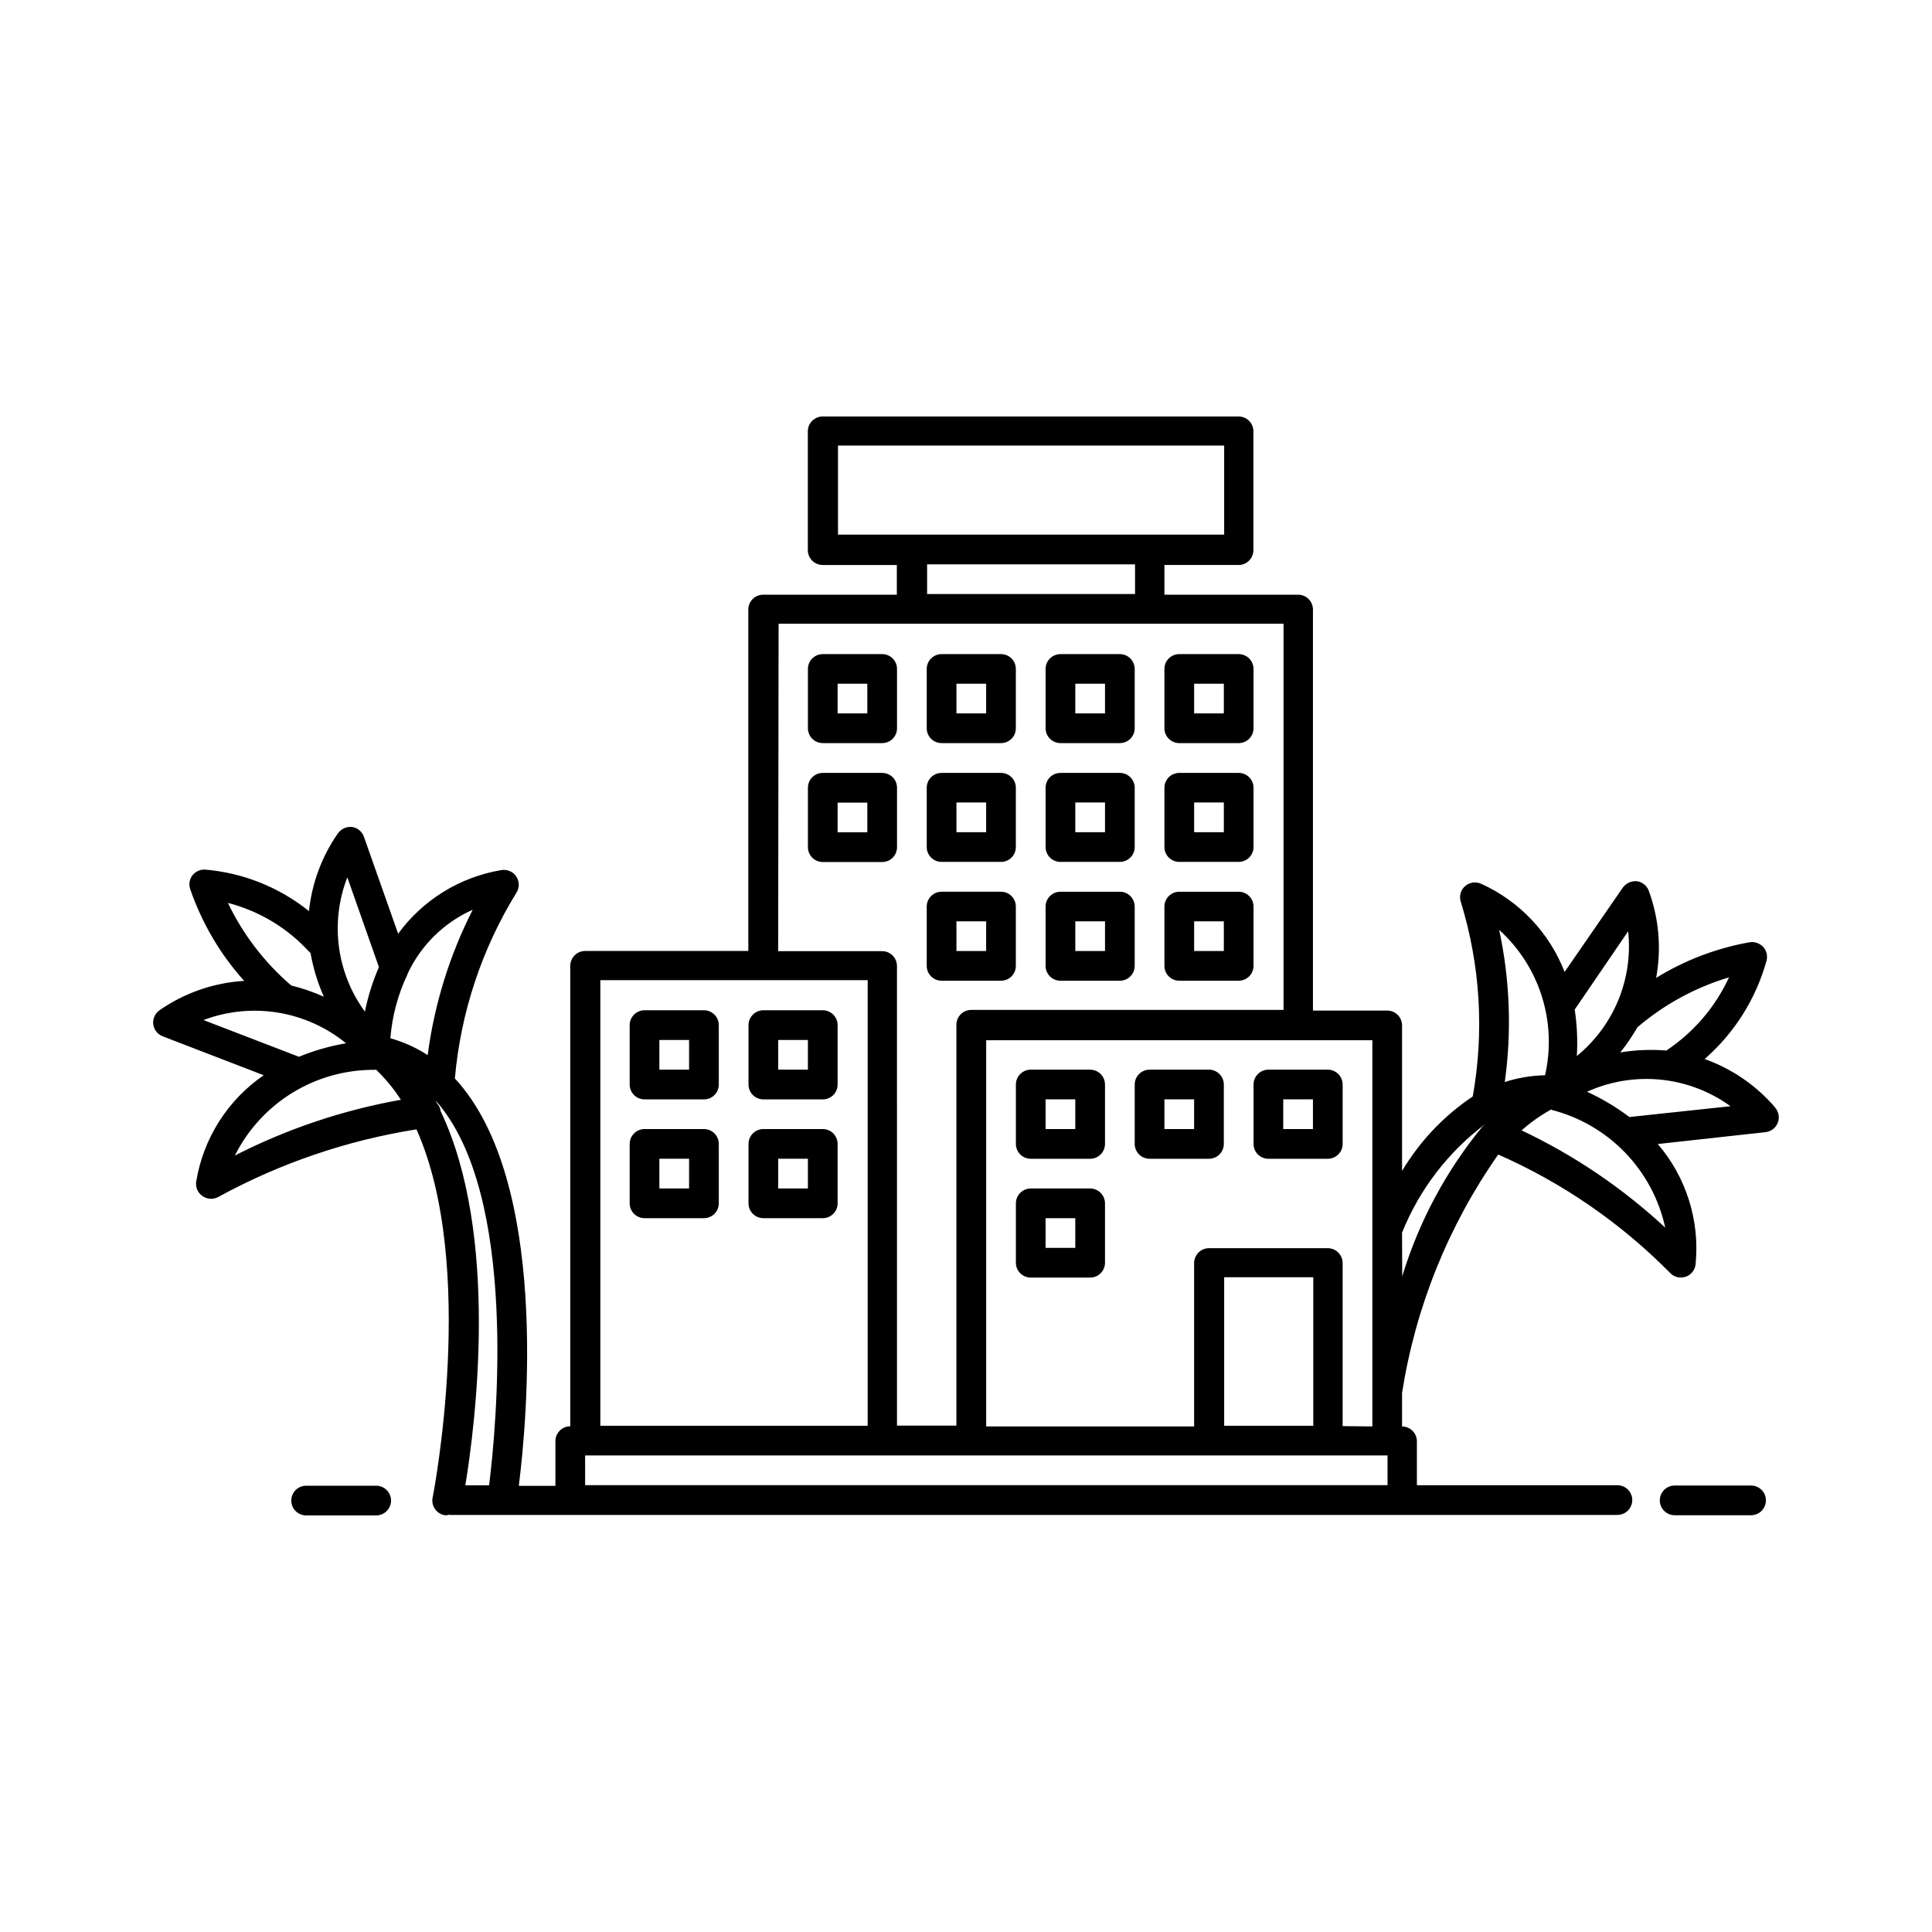 <?xml version="1.0" encoding="UTF-8"?>
<!-- Uploaded to: ICON Repo, www.iconrepo.com, Generator: ICON Repo Mixer Tools -->
<svg fill="#000000" width="800px" height="800px" version="1.1" viewBox="144 144 512 512" xmlns="http://www.w3.org/2000/svg">
 <g>
  <path d="m330.55 411.73h-15.742c-2.172 0.012-3.93 1.766-3.938 3.938v15.742c0 1.047 0.414 2.047 1.152 2.785 0.738 0.738 1.738 1.152 2.785 1.152h15.742c1.047 0.004 2.051-0.41 2.789-1.148 0.738-0.738 1.152-1.742 1.148-2.789v-15.664c0.02-1.059-0.387-2.078-1.125-2.832-0.742-0.758-1.754-1.184-2.812-1.184zm-3.938 15.742h-7.871v-7.871h7.871z"/>
  <path d="m362.04 411.73h-15.742c-2.172 0.012-3.93 1.766-3.938 3.938v15.742c0 1.047 0.414 2.047 1.152 2.785 0.738 0.738 1.738 1.152 2.785 1.152h15.742c1.047 0.004 2.051-0.41 2.789-1.148 0.738-0.738 1.152-1.742 1.148-2.789v-15.664c0.02-1.059-0.387-2.078-1.125-2.832-0.742-0.758-1.754-1.184-2.812-1.184zm-3.938 15.742h-7.871v-7.871h7.871z"/>
  <path d="m330.55 443.21h-15.742c-2.172 0.008-3.93 1.766-3.938 3.938v15.742c0 1.047 0.414 2.047 1.152 2.785 0.738 0.738 1.738 1.152 2.785 1.152h15.742c1.047 0.004 2.051-0.41 2.789-1.148 0.738-0.738 1.152-1.742 1.148-2.789v-15.664c0.02-1.059-0.387-2.078-1.125-2.836-0.742-0.754-1.754-1.18-2.812-1.18zm-3.938 15.742h-7.871v-7.871h7.871z"/>
  <path d="m362.04 443.21h-15.742c-2.172 0.008-3.93 1.766-3.938 3.938v15.742c0 1.047 0.414 2.047 1.152 2.785 0.738 0.738 1.738 1.152 2.785 1.152h15.742c1.047 0.004 2.051-0.41 2.789-1.148 0.738-0.738 1.152-1.742 1.148-2.789v-15.664c0.02-1.059-0.387-2.078-1.125-2.836-0.742-0.754-1.754-1.18-2.812-1.18zm-3.938 15.742h-7.871v-7.871h7.871z"/>
  <path d="m393.53 340.93h15.746c1.043 0.004 2.047-0.406 2.785-1.148 0.738-0.738 1.152-1.742 1.148-2.785v-15.715c0.004-1.043-0.41-2.047-1.148-2.785-0.738-0.742-1.742-1.152-2.785-1.148h-15.746c-2.172 0-3.938 1.762-3.938 3.934v15.746c0.02 2.16 1.777 3.902 3.938 3.902zm3.938-15.742h7.871v7.871h-7.871z"/>
  <path d="m425.03 340.93h15.746c1.043 0 2.043-0.414 2.781-1.152 0.738-0.738 1.152-1.738 1.152-2.781v-15.715c0-1.043-0.414-2.043-1.152-2.781-0.738-0.738-1.738-1.152-2.781-1.152h-15.746c-2.172 0-3.938 1.762-3.938 3.934v15.746c0.02 2.16 1.777 3.902 3.938 3.902zm3.938-15.742h7.871v7.871h-7.871z"/>
  <path d="m456.52 340.93h15.746c1.043 0 2.043-0.414 2.781-1.152 0.738-0.738 1.152-1.738 1.152-2.781v-15.715c0-1.043-0.414-2.043-1.152-2.781-0.738-0.738-1.738-1.152-2.781-1.152h-15.746c-2.172 0-3.938 1.762-3.938 3.934v15.746c0.02 2.16 1.777 3.902 3.938 3.902zm3.938-15.742h7.871v7.871h-7.871z"/>
  <path d="m362.04 340.93h15.746c1.043 0.004 2.047-0.406 2.785-1.148 0.738-0.738 1.152-1.742 1.148-2.785v-15.715c0.004-1.043-0.41-2.047-1.148-2.785-0.738-0.742-1.742-1.152-2.785-1.148h-15.746c-2.172 0-3.934 1.762-3.934 3.934v15.746c0.016 2.16 1.773 3.902 3.934 3.902zm3.938-15.742h7.871v7.871h-7.871z"/>
  <path d="m393.53 372.41h15.746c1.043 0.004 2.047-0.41 2.785-1.148 0.738-0.738 1.152-1.742 1.148-2.785v-15.715c0.004-1.043-0.41-2.047-1.148-2.785-0.738-0.742-1.742-1.156-2.785-1.148h-15.746c-2.172 0-3.938 1.762-3.938 3.934v15.746c0.02 2.16 1.777 3.902 3.938 3.902zm3.938-15.742h7.871v7.871h-7.871z"/>
  <path d="m425.03 372.41h15.746c1.043 0 2.043-0.414 2.781-1.152 0.738-0.738 1.152-1.738 1.152-2.781v-15.715c0-1.043-0.414-2.043-1.152-2.781-0.738-0.738-1.738-1.152-2.781-1.152h-15.746c-2.172 0-3.938 1.762-3.938 3.934v15.746c0.02 2.16 1.777 3.902 3.938 3.902zm3.938-15.742h7.871v7.871h-7.871z"/>
  <path d="m456.52 372.41h15.746c1.043 0 2.043-0.414 2.781-1.152s1.152-1.738 1.152-2.781v-15.715c0-1.043-0.414-2.043-1.152-2.781s-1.738-1.152-2.781-1.152h-15.746c-2.172 0-3.938 1.762-3.938 3.934v15.746c0.02 2.16 1.777 3.902 3.938 3.902zm3.938-15.742h7.871v7.871h-7.871z"/>
  <path d="m381.72 368.51v-15.746c0.004-1.043-0.41-2.047-1.148-2.785-0.738-0.742-1.742-1.156-2.785-1.148h-15.746c-2.172 0-3.934 1.762-3.934 3.934v15.746c0 1.043 0.414 2.043 1.152 2.781 0.738 0.738 1.738 1.152 2.781 1.152h15.746c1.043 0.004 2.047-0.406 2.785-1.148 0.738-0.738 1.152-1.742 1.148-2.785zm-7.871-3.938h-7.871v-7.871h7.871z"/>
  <path d="m464.39 427.47h-15.742c-2.172 0.008-3.93 1.766-3.938 3.934v15.746c0 1.043 0.414 2.043 1.152 2.781 0.738 0.738 1.742 1.156 2.785 1.156h15.742c1.047 0 2.047-0.418 2.785-1.156 0.738-0.738 1.152-1.738 1.152-2.781v-15.664c0.016-1.059-0.391-2.078-1.129-2.832-0.742-0.754-1.75-1.18-2.809-1.184zm-3.938 15.742h-7.871v-7.871h7.871z"/>
  <path d="m495.88 427.47h-15.742c-2.172 0.008-3.93 1.766-3.938 3.934v15.746c0 1.043 0.414 2.043 1.152 2.781 0.738 0.738 1.742 1.156 2.785 1.156h15.742c1.043 0 2.047-0.418 2.785-1.156 0.738-0.738 1.152-1.738 1.152-2.781v-15.664c0.016-1.059-0.391-2.078-1.129-2.832-0.742-0.754-1.75-1.18-2.809-1.184zm-3.938 15.742h-7.871v-7.871h7.871z"/>
  <path d="m432.9 427.47h-15.742c-2.172 0.008-3.93 1.766-3.938 3.934v15.746c0 1.043 0.414 2.043 1.152 2.781 0.738 0.738 1.742 1.156 2.785 1.156h15.742c1.047 0 2.047-0.418 2.785-1.156 0.738-0.738 1.152-1.738 1.152-2.781v-15.664c0.016-1.059-0.391-2.078-1.129-2.832-0.742-0.754-1.75-1.18-2.809-1.184zm-3.938 15.742h-7.871v-7.871h7.871z"/>
  <path d="m432.9 458.96h-15.742c-2.172 0.008-3.93 1.766-3.938 3.934v15.746c0 1.043 0.414 2.043 1.152 2.781s1.742 1.152 2.785 1.152h15.742c1.047 0 2.047-0.414 2.785-1.152s1.152-1.738 1.152-2.781v-15.664c0.016-1.059-0.391-2.078-1.129-2.832-0.742-0.754-1.75-1.18-2.809-1.184zm-3.938 15.742h-7.871v-7.871h7.871z"/>
  <path d="m393.53 403.9h15.746c1.043 0.004 2.047-0.41 2.785-1.148 0.738-0.738 1.152-1.742 1.148-2.785v-15.715c0.004-1.043-0.41-2.047-1.148-2.789-0.738-0.738-1.742-1.152-2.785-1.145h-15.746c-2.172 0-3.938 1.762-3.938 3.934v15.746c0.02 2.16 1.777 3.902 3.938 3.902zm3.938-15.742h7.871v7.871h-7.871z"/>
  <path d="m425.03 403.9h15.746c1.043 0 2.043-0.414 2.781-1.152 0.738-0.738 1.152-1.738 1.152-2.781v-15.715c0-1.043-0.414-2.043-1.152-2.781-0.738-0.738-1.738-1.152-2.781-1.152h-15.746c-2.172 0-3.938 1.762-3.938 3.934v15.746c0.02 2.16 1.777 3.902 3.938 3.902zm3.938-15.742h7.871v7.871h-7.871z"/>
  <path d="m456.52 403.9h15.746c1.043 0 2.043-0.414 2.781-1.152s1.152-1.738 1.152-2.781v-15.715c0-1.043-0.414-2.043-1.152-2.781-0.738-0.738-1.738-1.152-2.781-1.152h-15.746c-2.172 0-3.938 1.762-3.938 3.934v15.746c0.02 2.16 1.777 3.902 3.938 3.902zm3.938-15.742h7.871v7.871h-7.871z"/>
  <path d="m608.05 537.68h-20.246c-2.172 0-3.934 1.762-3.934 3.938 0 2.172 1.762 3.934 3.934 3.934h20.246c2.176 0 3.938-1.762 3.938-3.934 0-2.176-1.762-3.938-3.938-3.938z"/>
  <path d="m243.69 537.73h-18.562c-2.172 0-3.934 1.762-3.934 3.938 0 2.172 1.762 3.934 3.934 3.934h18.562c2.176 0 3.938-1.762 3.938-3.934 0-2.176-1.762-3.938-3.938-3.938z"/>
  <path d="m614.48 437.55c-5.008-5.863-11.469-10.312-18.734-12.895 7.945-6.93 13.672-16.055 16.449-26.227 0.27-1.273-0.098-2.598-0.992-3.543-0.91-0.938-2.219-1.379-3.508-1.184-8.789 1.559-17.203 4.762-24.797 9.449 1.422-7.699 0.758-15.633-1.922-22.988-0.473-1.398-1.688-2.414-3.148-2.629-1.465-0.141-2.894 0.5-3.762 1.684l-15.43 22.359c-4.016-10.359-11.93-18.734-22.043-23.332-1.43-0.684-3.129-0.453-4.328 0.582-1.199 1.055-1.641 2.727-1.121 4.234 5.141 16.676 6.219 34.336 3.152 51.516-7.637 5.106-14.035 11.852-18.738 19.742v-38.574c0-1.043-0.414-2.043-1.152-2.781-0.738-0.738-1.738-1.156-2.781-1.156h-19.68v-106.27c0-1.043-0.418-2.047-1.156-2.785-0.734-0.738-1.738-1.152-2.781-1.152h-35.426v-7.871h19.648c1.047 0 2.047-0.414 2.785-1.152s1.152-1.738 1.152-2.785v-31.488c0-1.043-0.414-2.043-1.152-2.781s-1.738-1.152-2.785-1.152h-110.21c-2.172 0-3.938 1.762-3.938 3.934v31.488c0 1.047 0.418 2.047 1.156 2.785 0.738 0.738 1.738 1.152 2.781 1.152h19.648v7.871h-35.426 0.004c-2.176 0-3.938 1.762-3.938 3.938v90.48h-43.25c-2.168 0.008-3.926 1.766-3.934 3.938v122.02c-2.172 0.008-3.93 1.766-3.938 3.934v11.855h-9.699c2.203-17.414 8.078-80.926-16.941-107.97 1.535-17.43 7.109-34.266 16.281-49.168 0.875-1.324 0.867-3.043-0.016-4.359-0.887-1.32-2.473-1.977-4.031-1.672-10.938 1.844-20.727 7.891-27.27 16.848l-9.07-25.695h0.004c-0.488-1.383-1.699-2.383-3.148-2.598-1.473-0.145-2.91 0.508-3.766 1.719-4.246 6.106-6.879 13.191-7.648 20.59-7.91-6.359-17.547-10.199-27.664-11.02-1.273-0.016-2.481 0.566-3.258 1.574-0.754 1.031-0.965 2.363-0.566 3.574 3.086 8.996 7.953 17.281 14.309 24.355-8.02 0.484-15.75 3.156-22.355 7.731-1.23 0.816-1.902 2.25-1.738 3.715 0.164 1.469 1.133 2.719 2.512 3.246l26.766 10.312h-0.004c-9.52 6.535-15.969 16.664-17.867 28.055-0.285 1.5 0.328 3.031 1.574 3.922 0.68 0.496 1.5 0.766 2.344 0.77 0.648-0.004 1.285-0.16 1.859-0.457 16.359-8.961 34.145-15.031 52.57-17.949 16.215 36.211 4.441 96.938 4.281 97.613-0.203 1.035 0.016 2.106 0.609 2.973 0.59 0.871 1.504 1.469 2.539 1.656 0.262 0.023 0.527 0.023 0.789 0 0.141 0 0.25-0.125 0.379-0.141 0.125-0.016 0.109 0.078 0.188 0.078h309.48c2.172 0 3.934-1.762 3.934-3.934 0-2.176-1.762-3.938-3.934-3.938h-53.137v-11.637c-0.008-2.168-1.766-3.926-3.938-3.934v-8.848c3.551-22.742 12.273-44.367 25.492-63.215 17.074 7.512 32.57 18.195 45.656 31.488 0.734 0.711 1.719 1.105 2.738 1.102 0.484-0.004 0.965-0.09 1.418-0.25 1.434-0.547 2.414-1.887 2.504-3.418 1.102-11.492-2.519-22.938-10.027-31.707l28.543-3.148c1.461-0.156 2.719-1.117 3.25-2.488 0.535-1.371 0.258-2.926-0.715-4.031zm-12.234-34.637c-3.629 7.922-9.398 14.672-16.656 19.492-4.074-0.34-8.172-0.172-12.203 0.504 1.684-2.106 3.207-4.34 4.551-6.676 7.094-6.059 15.371-10.566 24.309-13.242zm-26.766-12.121c1.344 12.609-3.773 25.047-13.602 33.062 0.246-4.113 0.055-8.238-0.566-12.312zm-22.043 38.164h0.004c-3.625 0.07-7.215 0.676-10.66 1.793 1.867-13.422 1.367-27.07-1.48-40.32 5.273 4.773 9.18 10.867 11.312 17.652 2.133 6.789 2.418 14.02 0.828 20.953zm-187.36-166.89h102.34v23.617h-102.34zm23.617 31.488h55.105v7.871h-55.105zm-39.359 15.742h133.82v102.34h-82.766c-2.172 0-3.934 1.762-3.934 3.938v106.23h-15.742l-0.004-121.8c0-1.047-0.414-2.047-1.152-2.785-0.738-0.738-1.738-1.152-2.781-1.152h-27.551zm141.7 212.54h-23.617v-39.359h23.617zm-27.551 7.871h47.23v7.871l-212.65 0.004v-7.871h102.45zm-161.39-125.95h70.848v118.08h-70.848zm-33.785-18.734v0.004c-6.16 12.086-10.207 25.137-11.969 38.586-3.051-1.977-6.383-3.484-9.887-4.469 0.473-5.887 2.012-11.641 4.551-16.973v-0.078c3.504-7.547 9.613-13.574 17.207-16.973zm-33.234-8.438 8.344 23.711h-0.004c-1.648 3.789-2.891 7.742-3.715 11.793-7.481-10.238-9.258-23.57-4.723-35.41zm-9.809 19.805-0.004 0.004c0.699 4.047 1.895 7.992 3.559 11.742-2.785-1.246-5.68-2.238-8.645-2.973-7.051-6.055-12.766-13.508-16.781-21.887 8.398 2.164 15.973 6.762 21.773 13.211zm-28.34 17.934h-0.004c12.793-4.832 27.191-2.488 37.789 6.156-4.285 0.723-8.473 1.922-12.488 3.574zm8.359 35.816v0.004c3.445-6.852 8.742-12.598 15.285-16.598 6.543-3.996 14.074-6.086 21.742-6.027h0.125s0.109-0.078 0.188-0.078h0.004c2.508 2.406 4.727 5.094 6.613 8.012-15.324 2.719-30.16 7.703-44.02 14.785zm54.457-11.965v0.004c-0.133-0.645-0.438-1.238-0.883-1.719-0.125-0.27-0.27-0.535-0.41-0.805 22.199 24.953 15.996 87.316 14.168 101.97h-6.297c2.555-15.645 9.215-66.34-6.641-99.355zm239.07 83.762v-43.219c-0.008-2.172-1.766-3.926-3.938-3.938h-31.488c-2.168 0.012-3.926 1.766-3.934 3.938v43.297h-55.105v-102.34h102.34v102.34zm15.742-51.262v-0.004c4.586-11.422 12.207-21.375 22.043-28.777-0.27 0.301-0.582 0.504-0.852 0.805v-0.004c-9.57 11.676-16.754 25.121-21.145 39.566zm31.676-27.109 0.004-0.004c2.41-2.137 5.051-4 7.871-5.559 0 0 0.109 0.141 0.188 0.156 7.398 1.91 14.121 5.832 19.422 11.34 5.297 5.504 8.961 12.371 10.586 19.836-11.293-10.488-24.133-19.184-38.066-25.773zm28.559-3.543 0.004-0.004c-3.484-2.629-7.242-4.875-11.211-6.691 6.113-2.769 12.848-3.879 19.527-3.207 6.676 0.672 13.059 3.098 18.496 7.035z"/>
 </g>
</svg>